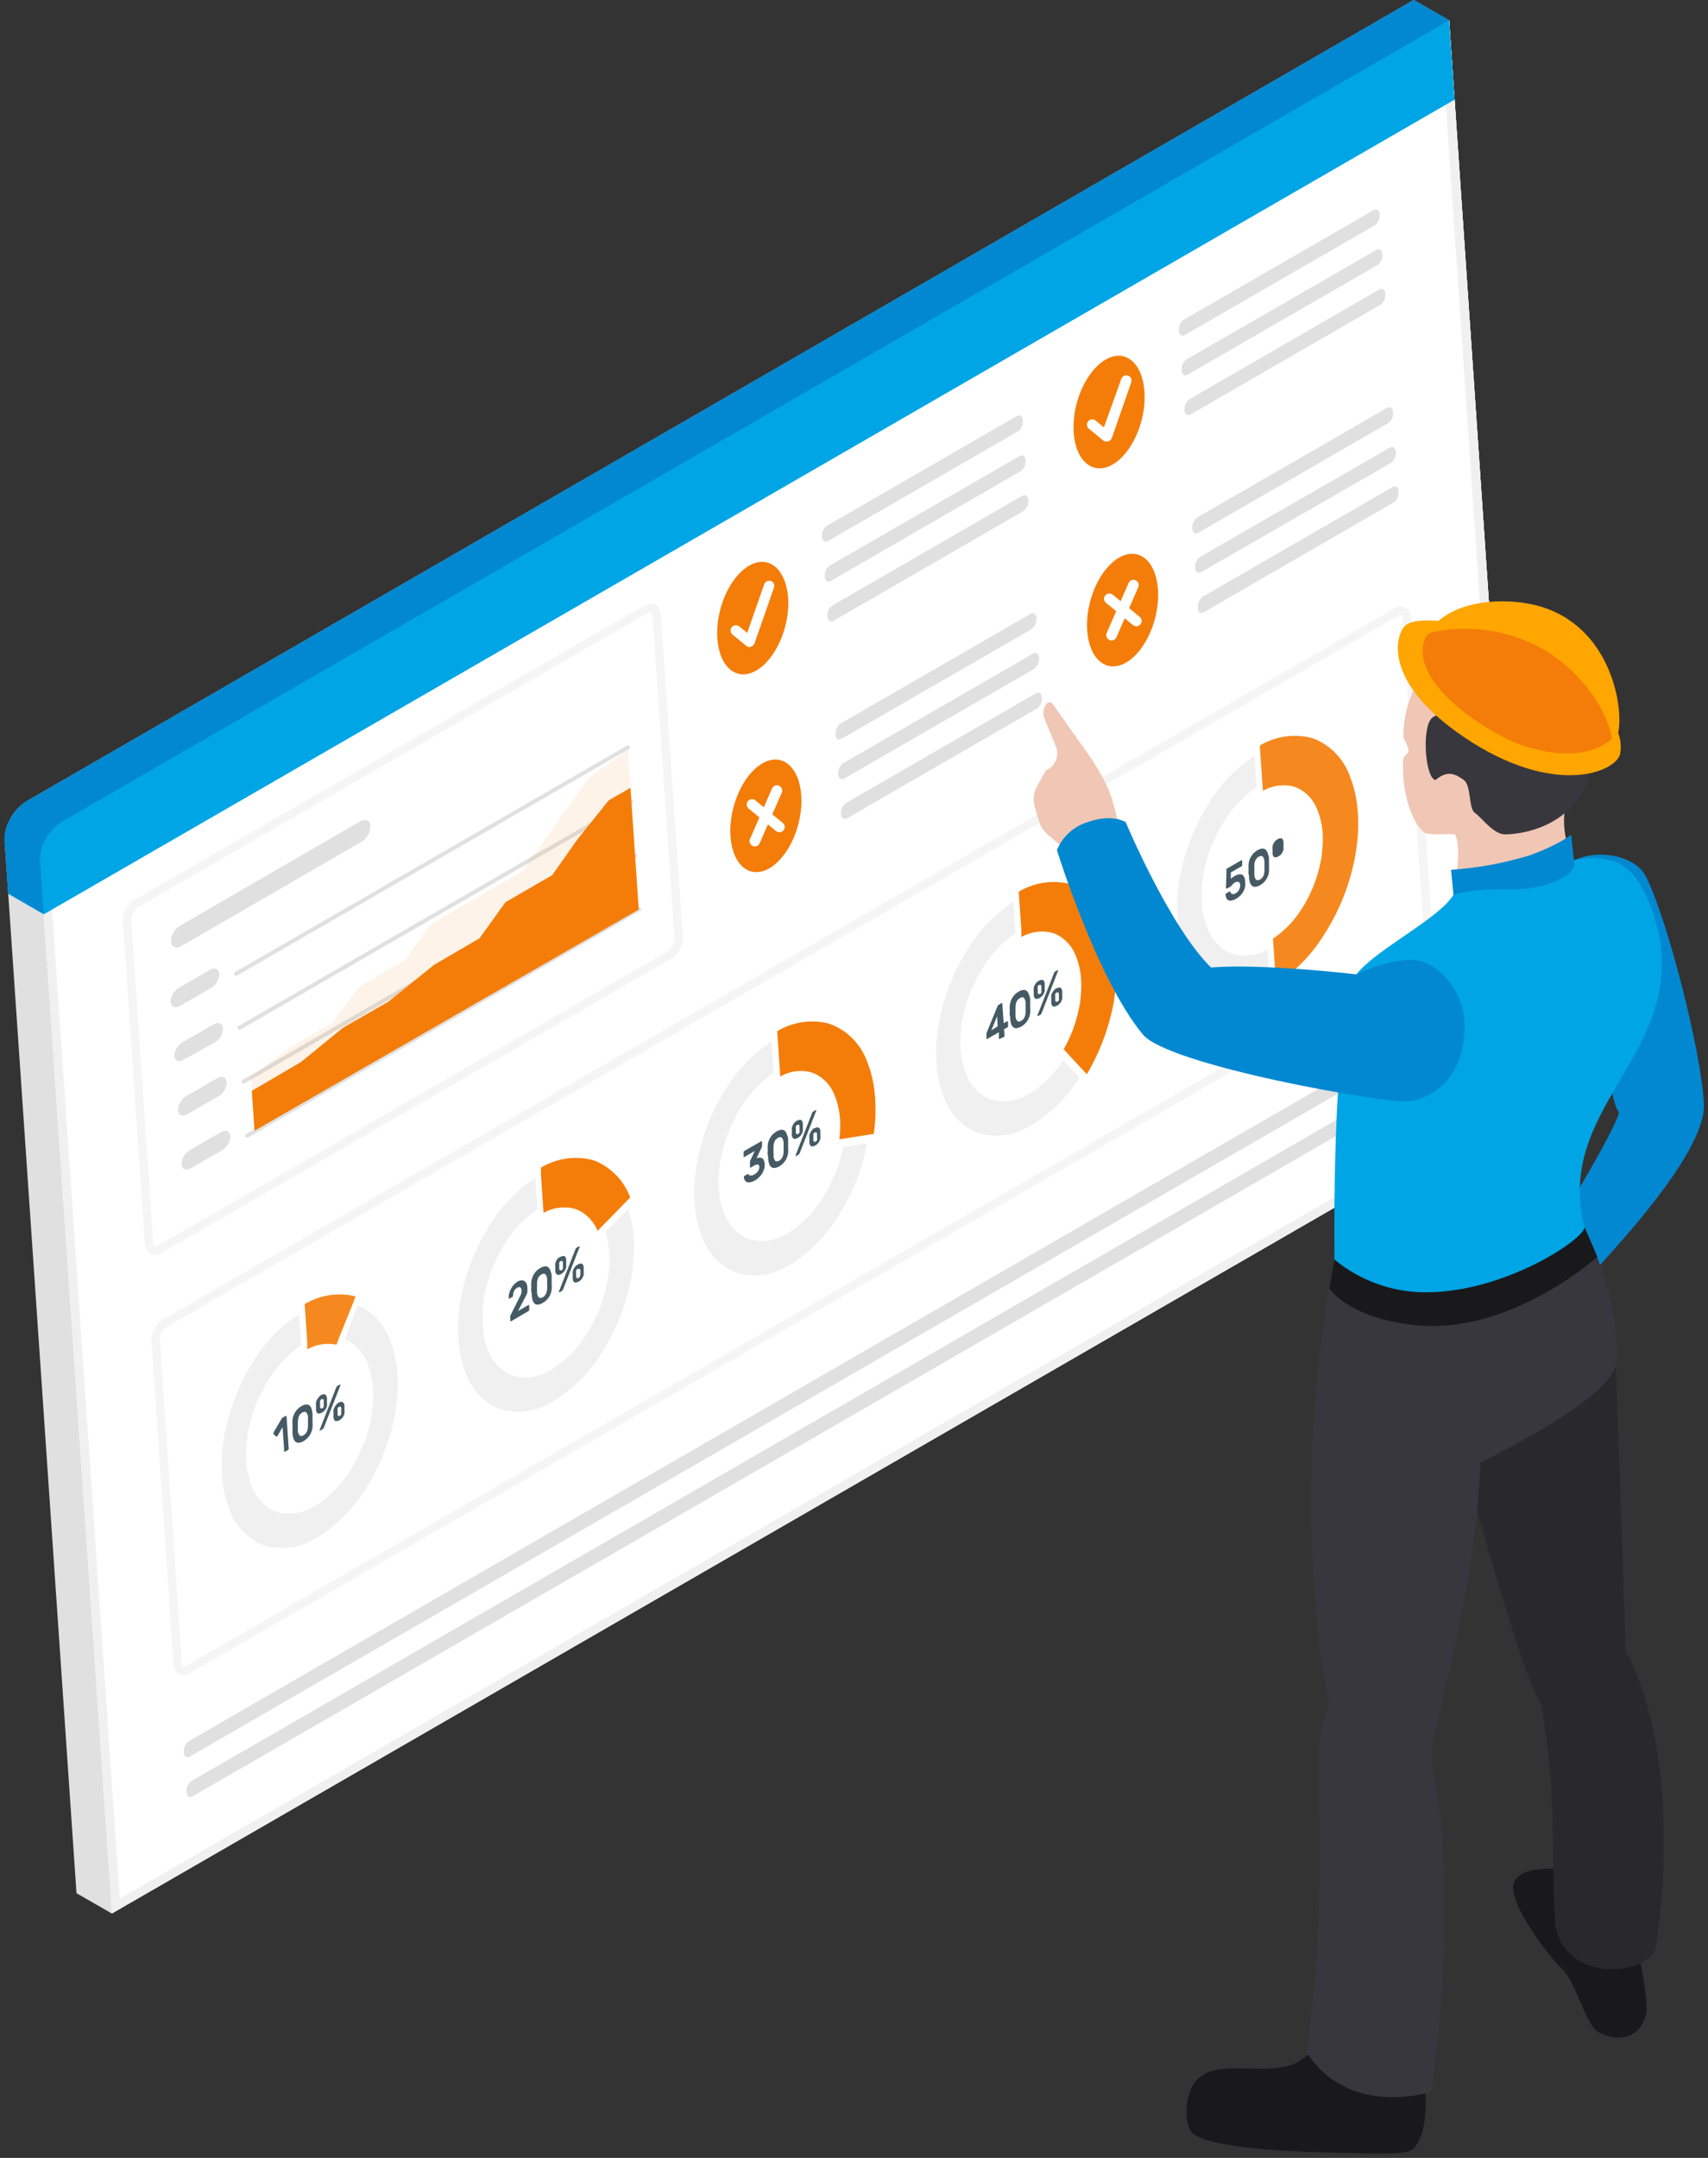 <svg width="304" height="384" viewBox="0 0 304 384" fill="none" xmlns="http://www.w3.org/2000/svg">
<rect x="0" y="0" width="304" height="384" fill="#333333" stroke="none"/>
<path d="M11.074 146.124C9.862 146.891 8.865 147.953 8.177 149.211C7.489 150.468 7.131 151.88 7.138 153.314L19.922 340.455L266.783 197.972C267.994 197.206 268.991 196.144 269.68 194.886C270.368 193.628 270.726 192.216 270.719 190.783L257.935 3.642L11.074 146.124Z" fill="white"/>
<path d="M257.934 3.641L251.628 0L4.767 142.56C3.552 143.323 2.553 144.385 1.864 145.643C1.175 146.902 0.819 148.315 0.831 149.75L13.614 336.891L19.921 340.517L266.782 198.034C267.996 197.266 268.994 196.202 269.683 194.941C270.372 193.68 270.728 192.265 270.718 190.829L257.934 3.641Z" fill="#E0E0E0"/>
<path d="M11.074 146.124C9.862 146.891 8.865 147.953 8.177 149.211C7.489 150.468 7.131 151.88 7.138 153.314L19.922 340.455L266.783 197.972C267.994 197.206 268.991 196.144 269.68 194.886C270.368 193.628 270.726 192.216 270.719 190.783L257.935 3.642L11.074 146.124Z" fill="white"/>
<path d="M256.494 6.214L269.123 190.875C269.102 192.02 268.802 193.142 268.248 194.144C267.695 195.146 266.904 195.998 265.946 196.624L21.301 337.867L8.672 153.221C8.689 152.074 8.987 150.948 9.541 149.943C10.095 148.937 10.887 148.084 11.849 147.457L256.494 6.214ZM257.873 3.642L11.074 146.124C9.862 146.891 8.865 147.953 8.177 149.211C7.489 150.468 7.131 151.88 7.138 153.314L19.922 340.455L266.783 197.972C267.994 197.206 268.991 196.144 269.68 194.886C270.368 193.628 270.726 192.216 270.719 190.783L257.935 3.642H257.873Z" fill="#F0F0F0"/>
<path d="M27.592 223.353C27.305 223.358 27.022 223.289 26.771 223.152C26.476 222.982 26.232 222.738 26.06 222.445C25.889 222.151 25.797 221.818 25.794 221.478L21.859 163.803C21.85 163.081 22.026 162.369 22.371 161.734C22.715 161.1 23.216 160.564 23.826 160.177L114.631 107.771C114.925 107.575 115.265 107.457 115.618 107.43C115.971 107.403 116.325 107.467 116.645 107.616C116.935 107.79 117.175 108.035 117.343 108.328C117.511 108.621 117.602 108.952 117.606 109.29L121.542 166.903C121.551 167.625 121.375 168.337 121.03 168.972C120.686 169.606 120.184 170.142 119.574 170.529L28.785 222.95C28.427 223.183 28.017 223.321 27.592 223.353ZM23.346 163.664L27.282 221.385C27.28 221.469 27.296 221.552 27.328 221.629C27.36 221.707 27.408 221.777 27.468 221.835C27.565 221.852 27.664 221.85 27.759 221.828C27.855 221.807 27.946 221.767 28.026 221.711L118.83 169.289C119.2 169.045 119.505 168.714 119.719 168.325C119.932 167.936 120.047 167.501 120.054 167.058L116.119 109.336C116.122 109.255 116.107 109.173 116.075 109.098C116.043 109.023 115.994 108.956 115.933 108.902C115.933 108.902 115.654 108.902 115.375 109.011L24.586 161.433C24.215 161.677 23.908 162.008 23.692 162.396C23.477 162.785 23.358 163.22 23.346 163.664Z" fill="#F5F5F5"/>
<path d="M32.69 298.044C32.401 298.045 32.115 297.982 31.853 297.858C31.564 297.684 31.324 297.439 31.156 297.146C30.988 296.853 30.897 296.522 30.893 296.185L26.957 238.463C26.948 237.741 27.124 237.029 27.469 236.394C27.813 235.759 28.314 235.224 28.925 234.837L248.142 108.269C248.437 108.075 248.778 107.96 249.131 107.936C249.483 107.911 249.837 107.978 250.156 108.129C250.449 108.297 250.693 108.538 250.865 108.829C251.036 109.12 251.128 109.45 251.132 109.787L255.068 167.524C255.079 168.245 254.903 168.955 254.558 169.588C254.214 170.22 253.711 170.753 253.1 171.135L33.868 297.703C33.514 297.922 33.106 298.04 32.69 298.044ZM249.335 109.431C249.18 109.436 249.029 109.484 248.901 109.571L29.669 236.139C29.3 236.382 28.997 236.71 28.784 237.096C28.57 237.482 28.454 237.914 28.444 238.355L32.38 296.076C32.375 296.16 32.389 296.244 32.422 296.322C32.454 296.4 32.503 296.469 32.566 296.526C32.566 296.526 32.845 296.525 33.124 296.417L252.341 169.849C252.713 169.606 253.019 169.276 253.233 168.886C253.446 168.497 253.561 168.061 253.565 167.617L249.629 109.896C249.636 109.813 249.624 109.73 249.595 109.652C249.565 109.574 249.519 109.504 249.459 109.447L249.335 109.431Z" fill="#F5F5F5"/>
<path d="M31.807 175.797L37.385 172.574C38.237 172.078 38.935 172.404 39.043 173.287C39.033 173.791 38.895 174.283 38.643 174.719C38.391 175.155 38.033 175.521 37.602 175.782L32.024 179.005C31.172 179.501 30.474 179.175 30.366 178.292C30.377 177.789 30.514 177.296 30.766 176.86C31.018 176.424 31.376 176.058 31.807 175.797Z" fill="#E0E0E0"/>
<path d="M31.977 164.765L64.084 146.17C65.045 145.612 65.866 145.984 65.928 146.976C65.924 147.533 65.779 148.081 65.509 148.568C65.238 149.056 64.849 149.467 64.378 149.765L32.271 168.36C31.326 168.902 30.489 168.546 30.427 167.554C30.435 166.997 30.58 166.451 30.85 165.964C31.121 165.477 31.508 165.065 31.977 164.765Z" fill="#E0E0E0"/>
<path d="M32.442 185.498L38.036 182.275C38.888 181.795 39.585 182.105 39.678 182.988C39.675 183.491 39.542 183.985 39.292 184.422C39.043 184.859 38.685 185.225 38.253 185.483L32.659 188.598C31.806 189.078 31.109 188.768 31.016 187.869C31.044 187.388 31.188 186.921 31.437 186.508C31.685 186.095 32.03 185.749 32.442 185.498Z" fill="#E0E0E0"/>
<path d="M33.093 195.075L38.687 191.852C39.539 191.356 40.236 191.681 40.329 192.564C40.322 193.067 40.187 193.559 39.938 193.995C39.688 194.431 39.333 194.797 38.904 195.059L33.325 198.282C32.473 198.778 31.776 198.453 31.667 197.569C31.678 197.068 31.814 196.576 32.063 196.141C32.312 195.705 32.666 195.338 33.093 195.075Z" fill="#E0E0E0"/>
<path d="M33.759 204.682L39.337 201.444C40.19 200.963 40.887 201.273 40.995 202.172C40.985 202.676 40.847 203.168 40.595 203.604C40.343 204.041 39.985 204.406 39.554 204.667L33.976 207.89C33.124 208.37 32.426 208.06 32.318 207.177C32.329 206.674 32.466 206.181 32.718 205.745C32.97 205.309 33.328 204.943 33.759 204.682Z" fill="#E0E0E0"/>
<path d="M44.017 202.451C43.953 202.453 43.888 202.44 43.829 202.413C43.77 202.387 43.718 202.346 43.677 202.296C43.651 202.257 43.634 202.214 43.626 202.169C43.617 202.124 43.618 202.077 43.628 202.032C43.638 201.987 43.658 201.945 43.684 201.908C43.712 201.87 43.746 201.839 43.785 201.815L113.515 161.527C113.598 161.474 113.698 161.456 113.793 161.476C113.889 161.496 113.973 161.553 114.027 161.635C114.055 161.67 114.075 161.711 114.086 161.755C114.096 161.799 114.097 161.845 114.089 161.889C114.08 161.933 114.061 161.975 114.035 162.012C114.008 162.048 113.973 162.078 113.934 162.1L44.203 202.389C44.15 202.429 44.085 202.451 44.017 202.451Z" fill="#E0E0E0"/>
<path d="M43.351 192.828C43.287 192.827 43.224 192.811 43.168 192.782C43.111 192.752 43.062 192.709 43.026 192.657C43.001 192.62 42.983 192.578 42.975 192.534C42.967 192.49 42.968 192.445 42.978 192.401C42.989 192.357 43.008 192.316 43.035 192.28C43.061 192.244 43.095 192.214 43.134 192.192L112.865 151.904C112.95 151.856 113.05 151.842 113.144 151.865C113.239 151.888 113.322 151.946 113.376 152.028C113.401 152.065 113.418 152.107 113.426 152.151C113.434 152.195 113.433 152.24 113.423 152.284C113.413 152.327 113.394 152.368 113.367 152.404C113.34 152.44 113.306 152.47 113.267 152.492L43.537 192.781C43.48 192.813 43.416 192.829 43.351 192.828Z" fill="#E0E0E0"/>
<path d="M42.654 183.236C42.59 183.236 42.527 183.22 42.47 183.19C42.414 183.161 42.365 183.118 42.328 183.066C42.3 183.031 42.28 182.99 42.269 182.946C42.259 182.902 42.258 182.856 42.267 182.812C42.276 182.768 42.294 182.726 42.321 182.689C42.347 182.653 42.382 182.623 42.421 182.601L112.152 142.312C112.236 142.267 112.334 142.253 112.427 142.272C112.521 142.292 112.605 142.345 112.663 142.421C112.688 142.459 112.706 142.502 112.714 142.548C112.722 142.593 112.721 142.639 112.711 142.684C112.701 142.729 112.682 142.771 112.655 142.809C112.628 142.846 112.594 142.878 112.555 142.901L42.824 183.19L42.654 183.236Z" fill="#E0E0E0"/>
<path d="M42.049 173.631C41.986 173.634 41.923 173.622 41.867 173.595C41.81 173.568 41.761 173.527 41.724 173.476C41.695 173.439 41.675 173.397 41.664 173.352C41.654 173.307 41.653 173.26 41.661 173.214C41.67 173.169 41.689 173.126 41.715 173.088C41.742 173.05 41.777 173.019 41.817 172.995L111.547 132.707C111.632 132.653 111.734 132.634 111.833 132.654C111.931 132.675 112.017 132.732 112.074 132.815C112.099 132.852 112.116 132.894 112.124 132.938C112.133 132.982 112.131 133.028 112.121 133.071C112.111 133.115 112.092 133.156 112.065 133.192C112.038 133.228 112.005 133.258 111.966 133.28L42.235 173.569L42.049 173.631Z" fill="#E0E0E0"/>
<g opacity="0.3">
<path opacity="0.3" d="M45.304 201.211L44.653 191.727L51.192 186.676L59.172 182.011L63.96 175.565L72.08 170.87L76.713 164.439L92.968 155.065L98.051 147.952L104.807 138.376L111.749 133.433L113.686 161.852L45.304 201.211Z" fill="#F47D09"/>
</g>
<path d="M45.303 201.21L44.823 194.113L53.547 189L61.078 182.863L69.136 178.246L77.255 171.691L85.329 166.98L89.962 160.55L98.283 155.731L102.715 149.439L108.34 142.42L112.214 140.188L113.686 161.851L45.303 201.21Z" fill="#F47D09"/>
<path d="M140.276 106.346C140.632 111.49 138.091 117.301 134.62 119.316C131.149 121.33 128.034 118.773 127.678 113.613C127.322 108.453 129.863 102.658 133.334 100.659C136.805 98.66 139.858 101.201 140.276 106.346Z" fill="#F47D09"/>
<path d="M133.427 115.148C133.21 115.155 132.999 115.077 132.838 114.932L130.375 112.933C130.185 112.77 130.065 112.54 130.042 112.291C130.019 112.043 130.094 111.795 130.251 111.6C130.33 111.504 130.427 111.425 130.537 111.367C130.647 111.309 130.767 111.273 130.891 111.262C131.015 111.25 131.14 111.263 131.259 111.3C131.377 111.337 131.488 111.396 131.583 111.476L132.993 112.623L135.999 104.007C136.078 103.771 136.243 103.574 136.462 103.456C136.681 103.338 136.937 103.308 137.177 103.372C137.294 103.413 137.402 103.478 137.494 103.561C137.586 103.644 137.661 103.745 137.714 103.857C137.768 103.969 137.798 104.091 137.804 104.215C137.811 104.339 137.792 104.463 137.75 104.58L134.295 114.482C134.243 114.623 134.158 114.75 134.047 114.852C133.937 114.955 133.804 115.029 133.66 115.071C133.587 115.109 133.508 115.135 133.427 115.148Z" fill="white"/>
<path d="M142.616 141.553C142.957 146.698 140.431 152.493 136.945 154.507C133.458 156.522 130.375 153.965 130.018 148.82C129.662 143.676 132.203 137.865 135.674 135.851C139.145 133.836 142.26 136.393 142.616 141.553Z" fill="#F47D09"/>
<path d="M134.357 150.617C134.224 150.622 134.091 150.595 133.97 150.54C133.742 150.438 133.565 150.251 133.475 150.019C133.385 149.787 133.39 149.529 133.489 149.3L137.41 140.313C137.512 140.082 137.701 139.9 137.935 139.807C138.17 139.715 138.432 139.718 138.665 139.817C138.889 139.922 139.064 140.109 139.154 140.34C139.243 140.571 139.24 140.828 139.145 141.057L135.209 150.06C135.137 150.225 135.018 150.367 134.866 150.466C134.715 150.565 134.538 150.617 134.357 150.617Z" fill="white"/>
<path d="M138.727 148.092C138.508 148.097 138.294 148.025 138.122 147.89L133.319 143.939C133.21 143.865 133.118 143.77 133.048 143.658C132.979 143.547 132.933 143.423 132.914 143.293C132.895 143.163 132.904 143.03 132.939 142.904C132.974 142.777 133.035 142.66 133.119 142.558C133.202 142.457 133.305 142.374 133.422 142.314C133.539 142.255 133.667 142.22 133.798 142.213C133.93 142.206 134.061 142.226 134.183 142.273C134.306 142.319 134.418 142.39 134.512 142.482L139.315 146.434C139.467 146.554 139.578 146.719 139.631 146.906C139.685 147.092 139.679 147.291 139.614 147.473C139.549 147.656 139.428 147.814 139.269 147.925C139.11 148.036 138.92 148.094 138.727 148.092Z" fill="white"/>
<path d="M181.169 76.764L147.404 96.258C146.847 96.583 146.366 96.258 146.32 95.561V95.375C146.297 95.016 146.368 94.657 146.526 94.334C146.683 94.011 146.922 93.734 147.218 93.531L180.983 74.037C181.526 73.727 182.006 74.037 182.053 74.734V74.92C182.073 75.277 182.002 75.633 181.848 75.956C181.693 76.278 181.46 76.556 181.169 76.764Z" fill="#E0E0E0"/>
<path d="M181.65 83.847L147.885 103.372C147.342 103.682 146.862 103.372 146.8 102.675V102.473C146.783 102.117 146.857 101.763 147.014 101.443C147.171 101.123 147.407 100.849 147.699 100.645L181.464 81.151C182.006 80.826 182.486 81.151 182.533 81.849V82.034C182.545 82.386 182.471 82.735 182.317 83.051C182.163 83.367 181.934 83.64 181.65 83.847Z" fill="#E0E0E0"/>
<path d="M182.115 90.974L148.35 110.468C147.807 110.778 147.327 110.468 147.28 109.77V109.569C147.264 109.211 147.337 108.854 147.494 108.532C147.651 108.21 147.887 107.932 148.179 107.725L181.944 88.231C182.486 87.921 182.967 88.231 183.029 88.929V89.115C183.046 89.477 182.972 89.837 182.812 90.163C182.652 90.488 182.412 90.767 182.115 90.974Z" fill="#E0E0E0"/>
<path d="M183.571 111.971L149.806 131.465C149.248 131.775 148.768 131.465 148.721 130.767V130.581C148.702 130.221 148.776 129.862 148.936 129.539C149.096 129.216 149.337 128.94 149.636 128.737L183.401 109.244C183.943 108.919 184.423 109.244 184.47 109.941V110.127C184.485 110.485 184.411 110.841 184.254 111.163C184.097 111.485 183.862 111.763 183.571 111.971Z" fill="#E0E0E0"/>
<path d="M184.051 119.037L150.286 138.53C149.744 138.856 149.248 138.53 149.202 137.833V137.647C149.183 137.289 149.256 136.932 149.413 136.609C149.571 136.287 149.807 136.009 150.1 135.803L183.865 116.31C184.408 116 184.888 116.31 184.934 117.007V117.193C184.954 117.55 184.884 117.906 184.729 118.228C184.575 118.55 184.342 118.829 184.051 119.037Z" fill="#E0E0E0"/>
<path d="M184.532 126.104L150.767 145.613C150.224 145.923 149.744 145.613 149.698 144.916V144.714C149.681 144.358 149.754 144.004 149.911 143.684C150.068 143.364 150.304 143.09 150.596 142.886L184.361 123.377C184.904 123.067 185.384 123.377 185.431 124.089V124.275C185.448 124.631 185.374 124.986 185.217 125.306C185.06 125.625 184.824 125.9 184.532 126.104Z" fill="#E0E0E0"/>
<path d="M203.7 69.698C204.056 74.843 201.515 80.638 198.044 82.653C194.573 84.667 191.458 82.111 191.102 76.966C190.746 71.821 193.287 66.01 196.773 63.996C200.26 61.982 203.344 64.538 203.7 69.698Z" fill="#F47D09"/>
<path d="M196.913 78.578C196.698 78.574 196.49 78.497 196.324 78.361L193.876 76.347C193.767 76.273 193.675 76.177 193.605 76.066C193.536 75.955 193.49 75.83 193.471 75.7C193.452 75.57 193.461 75.438 193.496 75.311C193.531 75.185 193.592 75.067 193.676 74.966C193.759 74.864 193.862 74.781 193.979 74.722C194.096 74.662 194.224 74.628 194.355 74.621C194.487 74.614 194.618 74.634 194.74 74.68C194.863 74.727 194.975 74.798 195.069 74.89L196.479 76.052L199.578 67.421C199.619 67.305 199.682 67.198 199.764 67.107C199.846 67.015 199.945 66.941 200.056 66.887C200.167 66.834 200.287 66.803 200.41 66.796C200.532 66.79 200.655 66.807 200.771 66.848C200.887 66.888 200.994 66.952 201.086 67.034C201.177 67.115 201.252 67.215 201.305 67.326C201.358 67.436 201.389 67.556 201.396 67.679C201.403 67.802 201.385 67.925 201.345 68.041L197.889 77.943C197.836 78.085 197.752 78.214 197.642 78.319C197.532 78.424 197.399 78.502 197.254 78.547L196.913 78.578Z" fill="white"/>
<path d="M206.102 104.921C206.458 110.065 203.917 115.876 200.446 117.891C196.975 119.905 193.86 117.348 193.504 112.188C193.148 107.028 195.689 101.233 199.175 99.234C202.662 97.235 205.746 99.745 206.102 104.921Z" fill="#F47D09"/>
<path d="M197.842 113.97C197.715 113.969 197.588 113.942 197.471 113.893C197.24 113.791 197.058 113.602 196.965 113.367C196.872 113.132 196.876 112.87 196.975 112.638L200.911 103.65C201.027 103.447 201.214 103.295 201.436 103.222C201.658 103.149 201.899 103.161 202.113 103.255C202.326 103.35 202.497 103.52 202.593 103.733C202.689 103.946 202.702 104.187 202.631 104.409L198.71 113.397C198.636 113.566 198.515 113.71 198.361 113.811C198.207 113.913 198.027 113.968 197.842 113.97Z" fill="white"/>
<path d="M202.259 111.444C202.039 111.441 201.826 111.365 201.655 111.227L196.851 107.276C196.755 107.199 196.674 107.104 196.615 106.996C196.556 106.888 196.519 106.769 196.506 106.647C196.493 106.524 196.504 106.4 196.54 106.282C196.575 106.164 196.633 106.054 196.712 105.959C196.872 105.767 197.101 105.645 197.35 105.619C197.598 105.592 197.848 105.665 198.044 105.819L202.848 109.771C203.04 109.931 203.162 110.16 203.188 110.409C203.214 110.658 203.142 110.907 202.987 111.103C202.897 111.209 202.785 111.294 202.66 111.352C202.534 111.411 202.398 111.443 202.259 111.444Z" fill="white"/>
<path d="M244.655 40.118L210.89 59.611C210.348 59.921 209.867 59.611 209.821 58.914V58.728C209.803 58.37 209.876 58.013 210.033 57.69C210.19 57.368 210.426 57.09 210.72 56.884L244.485 37.391C245.027 37.065 245.507 37.39 245.554 38.088V38.289C245.567 38.645 245.491 38.997 245.334 39.316C245.178 39.636 244.944 39.911 244.655 40.118Z" fill="#E0E0E0"/>
<path d="M245.135 47.184L211.37 66.677C210.828 67.002 210.347 66.677 210.301 65.98V65.794C210.286 65.436 210.36 65.08 210.517 64.758C210.674 64.436 210.908 64.158 211.2 63.95L244.949 44.487C245.492 44.177 245.987 44.487 246.034 45.185V45.371C246.051 45.724 245.978 46.077 245.82 46.394C245.663 46.711 245.427 46.983 245.135 47.184Z" fill="#E0E0E0"/>
<path d="M245.647 54.251L211.882 73.76C211.339 74.07 210.859 73.76 210.812 73.062V72.861C210.796 72.505 210.869 72.151 211.026 71.831C211.183 71.511 211.419 71.236 211.711 71.032L245.476 51.523C246.034 51.214 246.514 51.523 246.561 52.221V52.422C246.578 52.78 246.502 53.136 246.342 53.456C246.182 53.776 245.943 54.05 245.647 54.251Z" fill="#E0E0E0"/>
<path d="M247.057 75.308L213.292 94.802C212.749 95.127 212.269 94.802 212.207 94.105V93.919C212.192 93.561 212.266 93.205 212.423 92.883C212.58 92.561 212.815 92.283 213.106 92.075L246.871 72.581C247.413 72.271 247.894 72.581 247.94 73.278V73.464C247.96 73.821 247.889 74.177 247.735 74.5C247.581 74.822 247.347 75.1 247.057 75.308Z" fill="#E0E0E0"/>
<path d="M247.537 82.39L213.772 101.822C213.23 102.132 212.749 101.822 212.703 101.124V100.923C212.686 100.567 212.759 100.213 212.916 99.893C213.074 99.573 213.309 99.298 213.602 99.094L247.351 79.663C247.893 79.338 248.374 79.663 248.436 80.36V80.546C248.451 80.904 248.377 81.26 248.22 81.582C248.063 81.904 247.828 82.182 247.537 82.39Z" fill="#E0E0E0"/>
<path d="M248.017 89.424L214.252 108.949C213.71 109.259 213.23 108.949 213.183 108.252V108.019C213.166 107.661 213.24 107.305 213.397 106.982C213.554 106.66 213.79 106.383 214.082 106.175L247.847 86.682C248.405 86.372 248.885 86.682 248.932 87.379V87.565C248.957 87.928 248.886 88.291 248.725 88.618C248.565 88.945 248.32 89.223 248.017 89.424Z" fill="#E0E0E0"/>
<path d="M218.297 154.863C218.274 154.803 218.274 154.737 218.297 154.677C218.326 154.621 218.368 154.573 218.421 154.538L220.947 153.081C220.968 153.07 220.992 153.064 221.017 153.064C221.041 153.064 221.065 153.07 221.086 153.081C221.103 153.126 221.103 153.176 221.086 153.221V153.825C221.1 153.891 221.1 153.96 221.086 154.026C221.057 154.083 221.015 154.131 220.962 154.166L219.072 155.25V156.397C219.179 156.281 219.298 156.177 219.428 156.087L219.723 155.901C219.941 155.765 220.182 155.67 220.435 155.622C220.622 155.567 220.822 155.567 221.009 155.622C221.191 155.712 221.338 155.859 221.427 156.041C221.549 156.281 221.613 156.546 221.613 156.815C221.66 157.155 221.66 157.499 221.613 157.838C221.467 158.423 221.168 158.958 220.745 159.388C220.536 159.581 220.308 159.753 220.063 159.899C219.819 160.06 219.545 160.171 219.258 160.225C219.071 160.282 218.871 160.282 218.684 160.225C218.524 160.159 218.392 160.038 218.312 159.884C218.221 159.704 218.164 159.51 218.142 159.31C218.128 159.279 218.121 159.244 218.121 159.21C218.121 159.175 218.128 159.141 218.142 159.109C218.171 159.053 218.213 159.005 218.266 158.969L218.808 158.659C218.827 158.649 218.849 158.643 218.87 158.643C218.892 158.643 218.913 158.649 218.932 158.659C218.953 158.671 218.97 158.686 218.983 158.705C218.997 158.724 219.006 158.745 219.01 158.768C219.041 158.862 219.094 158.947 219.165 159.016C219.227 159.064 219.303 159.091 219.382 159.093C219.467 159.122 219.56 159.122 219.645 159.093L219.94 158.954C220.198 158.805 220.408 158.584 220.544 158.319C220.689 158.054 220.754 157.752 220.73 157.451C220.736 157.35 220.712 157.25 220.663 157.162C220.614 157.074 220.54 157.002 220.451 156.955C220.347 156.912 220.234 156.897 220.123 156.91C220.012 156.924 219.906 156.966 219.816 157.032C219.697 157.096 219.588 157.174 219.49 157.265C219.42 157.324 219.358 157.392 219.304 157.466C219.258 157.519 219.216 157.576 219.18 157.637L219.025 157.761L218.405 158.117C218.388 158.132 218.366 158.141 218.343 158.141C218.321 158.141 218.299 158.132 218.281 158.117C218.281 158.117 218.282 158.117 218.204 157.993L218.297 154.863Z" fill="#455A64"/>
<path d="M225.859 152.601C225.868 152.72 225.868 152.839 225.859 152.957V153.36V153.763C225.859 153.903 225.859 154.027 225.859 154.135C225.89 154.465 225.89 154.797 225.859 155.127C225.826 155.443 225.742 155.751 225.611 156.041C225.34 156.665 224.872 157.182 224.278 157.513C224.022 157.677 223.729 157.778 223.426 157.807C223.22 157.828 223.014 157.767 222.853 157.637C222.68 157.488 222.552 157.295 222.481 157.079C222.394 156.797 222.337 156.506 222.31 156.211C222.31 156.01 222.31 155.762 222.233 155.483C222.155 155.204 222.233 154.956 222.233 154.724C222.202 154.389 222.202 154.052 222.233 153.717C222.267 153.396 222.35 153.082 222.481 152.787C222.61 152.489 222.782 152.213 222.992 151.966C223.231 151.704 223.508 151.479 223.813 151.299C224.072 151.139 224.363 151.039 224.666 151.005C224.872 150.984 225.078 151.046 225.239 151.175C225.411 151.324 225.54 151.517 225.611 151.733C225.724 152.013 225.807 152.304 225.859 152.601ZM223.256 155.7C223.265 155.998 223.368 156.285 223.55 156.521C223.705 156.676 223.937 156.676 224.247 156.521C224.544 156.364 224.775 156.106 224.898 155.793C225.019 155.445 225.072 155.077 225.053 154.708C225.053 154.476 225.053 154.243 225.053 153.98C225.053 153.717 225.053 153.469 225.053 153.252C225.036 152.955 224.933 152.67 224.759 152.43C224.604 152.276 224.371 152.276 224.061 152.43C223.772 152.597 223.543 152.852 223.41 153.159C223.29 153.507 223.237 153.875 223.256 154.243C223.256 154.476 223.256 154.724 223.256 154.987C223.256 155.251 223.24 155.437 223.256 155.654V155.7Z" fill="#455A64"/>
<path d="M227.811 149.192C227.654 149.198 227.503 149.252 227.377 149.347C227.213 149.433 227.066 149.549 226.943 149.687C226.833 149.814 226.739 149.955 226.664 150.106C226.588 150.247 226.53 150.398 226.494 150.555C226.479 150.705 226.479 150.855 226.494 151.005V151.485V151.95C226.507 152.075 226.543 152.196 226.602 152.306C226.643 152.403 226.714 152.484 226.804 152.539C226.91 152.571 227.023 152.571 227.129 152.539C227.285 152.524 227.434 152.471 227.563 152.384C227.727 152.297 227.874 152.181 227.997 152.043C228.112 151.919 228.206 151.778 228.276 151.624C228.356 151.484 228.413 151.333 228.446 151.175C228.46 151.031 228.46 150.885 228.446 150.741V150.245V149.78C228.434 149.656 228.397 149.535 228.338 149.424C228.288 149.333 228.219 149.254 228.137 149.192C228.03 149.159 227.917 149.159 227.811 149.192Z" fill="#455A64"/>
<path d="M214.268 155.143C214.854 152.277 215.901 149.524 217.367 146.992C217.631 146.543 217.91 146.109 218.188 145.675C219.614 143.459 221.475 141.556 223.658 140.081L223.271 134.503C220.066 136.605 217.359 139.382 215.337 142.638C215.043 143.072 214.779 143.506 214.516 143.955C212.362 147.622 210.852 151.632 210.053 155.809C209.96 156.305 209.883 156.817 209.821 157.359C209.537 159.303 209.459 161.272 209.588 163.232C209.688 164.987 210.016 166.722 210.565 168.392C210.704 168.795 210.844 169.167 210.999 169.539C211.489 170.868 212.244 172.084 213.219 173.112C214.194 174.141 215.368 174.96 216.67 175.52C216.973 175.647 217.283 175.756 217.6 175.845C220.464 176.507 223.474 176.035 225.998 174.528L225.626 168.95C223.876 169.95 221.818 170.27 219.847 169.848C219.522 169.776 219.206 169.672 218.901 169.539C217.096 168.708 215.685 167.207 214.965 165.355C214.81 164.998 214.671 164.611 214.547 164.224C214.183 163.066 213.96 161.87 213.881 160.66C213.794 159.32 213.846 157.975 214.036 156.646C214.098 156.15 214.175 155.639 214.268 155.143Z" fill="#F0F0F0"/>
<path d="M240.626 139.12C240.486 138.732 240.347 138.345 240.208 137.988C239.684 136.565 238.877 135.263 237.835 134.16C236.794 133.058 235.54 132.177 234.149 131.573C233.846 131.449 233.536 131.346 233.219 131.263C230.154 130.543 226.929 131.049 224.232 132.673L224.309 133.867L224.696 139.461L224.789 140.716C226.36 139.828 228.197 139.537 229.965 139.894C230.287 139.974 230.603 140.078 230.91 140.204C232.5 140.959 233.746 142.288 234.397 143.923C234.557 144.292 234.697 144.67 234.815 145.054C235.14 146.091 235.343 147.163 235.419 148.247C235.488 149.452 235.441 150.661 235.28 151.857C235.28 152.368 235.14 152.864 235.048 153.407C234.527 155.975 233.601 158.443 232.305 160.721C232.041 161.17 231.762 161.604 231.483 162.038C230.198 164.019 228.528 165.721 226.571 167.043L226.664 168.298L227.036 173.892L227.129 175.101C230.551 172.857 233.443 169.896 235.605 166.423C235.9 165.989 236.163 165.54 236.427 165.09C238.741 161.187 240.351 156.907 241.184 152.446C241.277 151.935 241.354 151.439 241.432 150.896C241.725 148.844 241.808 146.767 241.68 144.698C241.568 142.801 241.214 140.926 240.626 139.12Z" fill="#F47D09"/>
<g style="mix-blend-mode:screen" opacity="0.3">
<g style="mix-blend-mode:screen" opacity="0.3">
<path d="M240.626 139.122C240.486 138.734 240.347 138.347 240.207 137.99C239.684 136.567 238.877 135.265 237.835 134.162C236.794 133.059 235.54 132.179 234.149 131.575C233.846 131.451 233.535 131.348 233.219 131.265C230.154 130.545 226.929 131.051 224.231 132.675L224.309 133.869L224.696 139.462L224.789 140.718C226.36 139.83 228.197 139.539 229.965 139.896C230.287 139.976 230.603 140.08 230.91 140.206C232.5 140.961 233.745 142.29 234.397 143.925C234.557 144.294 234.697 144.672 234.815 145.056C235.14 146.093 235.343 147.165 235.419 148.248C235.488 149.454 235.441 150.663 235.28 151.859C235.28 152.37 235.14 152.866 235.047 153.409C234.527 155.977 233.601 158.445 232.305 160.722C232.041 161.172 231.762 161.606 231.483 162.04C230.198 164.021 228.528 165.723 226.571 167.045L226.664 168.3L227.036 173.894L227.129 175.102C230.55 172.859 233.443 169.898 235.605 166.425C235.9 165.991 236.163 165.542 236.426 165.092C238.741 161.189 240.351 156.909 241.184 152.448C241.277 151.936 241.354 151.441 241.432 150.898C241.725 148.846 241.808 146.769 241.679 144.7C241.568 142.803 241.214 140.928 240.626 139.122Z" fill="white"/>
</g>
</g>
<path d="M177.915 184.863C177.896 184.874 177.875 184.879 177.853 184.879C177.831 184.879 177.81 184.874 177.791 184.863C177.775 184.818 177.775 184.768 177.791 184.723V183.685L175.699 184.878C175.68 184.889 175.659 184.895 175.637 184.895C175.616 184.895 175.594 184.889 175.575 184.878C175.564 184.857 175.559 184.833 175.559 184.809C175.559 184.784 175.564 184.761 175.575 184.739V184.135C175.559 184.053 175.559 183.968 175.575 183.887C175.595 183.8 175.626 183.717 175.668 183.639L177.497 179.16C177.538 179.009 177.631 178.878 177.76 178.789L178.272 178.494C178.29 178.483 178.312 178.478 178.334 178.478C178.355 178.478 178.377 178.483 178.396 178.494C178.407 178.516 178.412 178.54 178.412 178.564C178.412 178.588 178.407 178.612 178.396 178.634L178.644 182.074L179.217 181.748C179.234 181.733 179.256 181.725 179.279 181.725C179.302 181.725 179.324 181.733 179.341 181.748C179.341 181.748 179.341 181.748 179.418 181.872V182.492C179.441 182.552 179.441 182.618 179.418 182.678C179.408 182.709 179.392 182.737 179.371 182.761C179.35 182.785 179.324 182.804 179.294 182.817L178.705 183.158L178.783 184.197C178.797 184.263 178.797 184.332 178.783 184.398C178.754 184.454 178.712 184.502 178.659 184.537L177.915 184.863ZM177.574 182.616L177.466 180.85L176.443 183.36L177.574 182.616Z" fill="#455A64"/>
<path d="M183.354 177.751C183.363 177.87 183.363 177.989 183.354 178.108V178.511V178.913C183.354 179.053 183.354 179.177 183.354 179.285C183.385 179.615 183.385 179.947 183.354 180.277C183.321 180.593 183.237 180.902 183.106 181.191C182.835 181.815 182.367 182.332 181.773 182.663C181.514 182.824 181.224 182.93 180.921 182.973C180.709 182.986 180.499 182.919 180.332 182.787C180.171 182.633 180.048 182.441 179.976 182.23C179.889 181.952 179.832 181.667 179.806 181.377C179.806 181.16 179.806 180.912 179.728 180.633C179.651 180.355 179.728 180.107 179.728 179.874C179.697 179.544 179.697 179.212 179.728 178.882C179.768 178.558 179.852 178.24 179.976 177.937C180.105 177.64 180.277 177.363 180.487 177.116C180.727 176.854 181.003 176.63 181.309 176.45C181.567 176.288 181.858 176.187 182.161 176.155C182.367 176.135 182.573 176.196 182.734 176.326C182.906 176.474 183.035 176.667 183.106 176.884C183.219 177.163 183.302 177.454 183.354 177.751ZM180.751 180.85C180.761 181.148 180.864 181.435 181.045 181.672C181.2 181.827 181.433 181.827 181.743 181.672C182.034 181.52 182.26 181.266 182.378 180.959C182.511 180.608 182.569 180.233 182.548 179.859C182.548 179.642 182.548 179.394 182.548 179.13C182.548 178.867 182.548 178.619 182.548 178.402C182.531 178.106 182.429 177.821 182.254 177.581C182.099 177.426 181.866 177.426 181.557 177.581C181.267 177.747 181.038 178.003 180.906 178.309C180.785 178.657 180.732 179.026 180.751 179.394C180.751 179.626 180.751 179.874 180.751 180.138C180.751 180.401 180.72 180.633 180.751 180.85Z" fill="#455A64"/>
<path d="M184.873 174.542C185.002 174.454 185.151 174.401 185.307 174.387C185.413 174.354 185.526 174.354 185.632 174.387C185.715 174.449 185.784 174.528 185.833 174.619C185.893 174.73 185.929 174.851 185.942 174.976C185.942 175.11 185.942 175.265 185.942 175.44C185.942 175.611 185.942 175.781 185.942 175.936C185.956 176.081 185.956 176.226 185.942 176.37C185.909 176.528 185.851 176.68 185.771 176.82C185.702 176.973 185.608 177.115 185.493 177.238C185.37 177.377 185.223 177.492 185.059 177.579C184.929 177.666 184.78 177.719 184.625 177.734C184.519 177.766 184.405 177.766 184.299 177.734C184.209 177.68 184.139 177.598 184.098 177.501C184.039 177.391 184.002 177.27 183.989 177.145C183.989 177 183.989 176.845 183.989 176.68C183.989 176.51 183.989 176.355 183.989 176.2C183.975 176.05 183.975 175.9 183.989 175.75C184.026 175.594 184.083 175.442 184.16 175.301C184.238 175.152 184.332 175.012 184.439 174.883C184.562 174.744 184.709 174.628 184.873 174.542ZM187.584 173.194C187.598 173.127 187.624 173.064 187.662 173.008C187.697 172.955 187.745 172.912 187.801 172.884L188.22 172.651C188.236 172.64 188.255 172.634 188.274 172.634C188.294 172.634 188.312 172.64 188.328 172.651C188.339 172.681 188.339 172.714 188.328 172.744L185.4 180.275L185.307 180.446C185.271 180.498 185.223 180.541 185.167 180.57L184.764 180.802C184.724 180.815 184.681 180.815 184.64 180.802C184.632 180.785 184.628 180.767 184.628 180.748C184.628 180.729 184.632 180.71 184.64 180.693L187.584 173.194ZM185.353 176.293V175.657C185.353 175.58 185.353 175.533 185.353 175.502C185.339 175.412 185.302 175.326 185.245 175.255C185.245 175.255 185.09 175.255 184.966 175.255C184.85 175.308 184.756 175.402 184.702 175.518C184.679 175.636 184.679 175.757 184.702 175.874V176.029C184.695 176.112 184.695 176.195 184.702 176.277C184.695 176.355 184.695 176.432 184.702 176.51C184.702 176.51 184.702 176.634 184.702 176.665C184.712 176.752 184.75 176.833 184.811 176.897C184.811 176.897 184.966 176.897 185.09 176.897C185.208 176.838 185.301 176.739 185.353 176.618C185.377 176.506 185.377 176.39 185.353 176.277V176.293ZM187.987 175.905C188.114 175.813 188.265 175.76 188.421 175.75C188.527 175.718 188.641 175.718 188.747 175.75C188.834 175.808 188.903 175.888 188.948 175.983C189.007 176.093 189.044 176.214 189.057 176.339C189.066 176.494 189.066 176.649 189.057 176.804C189.057 176.975 189.057 177.145 189.057 177.3C189.07 177.444 189.07 177.59 189.057 177.734C189.019 177.888 188.967 178.039 188.902 178.183C188.822 178.335 188.723 178.475 188.607 178.602C188.482 178.732 188.342 178.846 188.189 178.942C188.05 179.022 187.898 179.074 187.739 179.097C187.633 179.13 187.52 179.13 187.414 179.097C187.331 179.035 187.262 178.956 187.213 178.865C187.16 178.752 187.124 178.632 187.104 178.509C187.104 178.364 187.104 178.209 187.104 178.044C187.104 177.873 187.104 177.703 187.104 177.548C187.091 177.404 187.091 177.258 187.104 177.114C187.14 176.957 187.198 176.806 187.275 176.665C187.349 176.51 187.448 176.368 187.569 176.246C187.681 176.099 187.824 175.977 187.987 175.89V175.905ZM188.468 177.641C188.476 177.584 188.476 177.527 188.468 177.47V177.006C188.468 176.928 188.468 176.882 188.468 176.851C188.461 176.758 188.423 176.67 188.359 176.603C188.359 176.603 188.22 176.603 188.08 176.603C187.967 176.667 187.875 176.764 187.817 176.882C187.802 176.995 187.802 177.109 187.817 177.222V177.393C187.809 177.47 187.809 177.548 187.817 177.625C187.817 177.718 187.817 177.796 187.817 177.858C187.823 177.914 187.823 177.972 187.817 178.028C187.834 178.113 187.871 178.193 187.925 178.261C187.925 178.261 188.08 178.261 188.204 178.261C188.322 178.202 188.416 178.103 188.468 177.982C188.493 177.864 188.493 177.743 188.468 177.625V177.641Z" fill="#455A64"/>
<path d="M189.211 188.706C187.795 190.92 185.939 192.819 183.757 194.284L183.214 194.625L182.672 194.904C180.918 195.909 178.855 196.234 176.877 195.818C176.56 195.736 176.25 195.632 175.947 195.508C174.167 194.68 172.774 193.199 172.058 191.371C171.897 191.002 171.757 190.624 171.639 190.24C171.267 189.09 171.043 187.898 170.973 186.691C170.888 185.347 170.935 183.998 171.112 182.662C171.112 182.151 171.267 181.655 171.36 181.113C171.942 178.25 172.989 175.502 174.459 172.978C174.723 172.528 175.002 172.079 175.281 171.645C176.702 169.43 178.564 167.531 180.751 166.067L180.363 160.473C177.165 162.588 174.455 165.362 172.414 168.608C172.135 169.042 171.872 169.491 171.608 169.94C169.455 173.603 167.946 177.607 167.145 181.779C167.052 182.291 166.975 182.786 166.897 183.329C166.625 185.274 166.553 187.242 166.681 189.202C166.783 190.956 167.111 192.691 167.657 194.362C167.781 194.749 167.92 195.136 168.075 195.493C168.57 196.822 169.327 198.038 170.301 199.068C171.276 200.098 172.447 200.922 173.747 201.49C174.049 201.614 174.36 201.717 174.676 201.8C177.544 202.476 180.562 202.009 183.09 200.498C183.276 200.409 183.457 200.311 183.633 200.203C183.819 200.095 184.005 199.987 184.175 199.863C187.38 197.762 190.092 194.992 192.124 191.743L189.211 188.706Z" fill="#F0F0F0"/>
<path d="M197.718 165.121C197.579 164.734 197.44 164.362 197.285 163.99C196.763 162.57 195.959 161.27 194.92 160.17C193.881 159.07 192.629 158.192 191.241 157.59L190.312 157.265C187.246 156.552 184.024 157.057 181.324 158.675L181.402 159.884L181.789 165.462V166.733C183.365 165.847 185.207 165.556 186.98 165.912C187.304 165.984 187.621 166.088 187.925 166.222C189.514 166.97 190.76 168.294 191.412 169.925C191.567 170.281 191.706 170.669 191.83 171.056C192.158 172.092 192.355 173.164 192.419 174.248C192.494 175.453 192.452 176.662 192.295 177.859C192.295 178.37 192.156 178.882 192.047 179.408C191.542 181.978 190.62 184.449 189.32 186.722L189.955 187.404L192.822 190.503L193.442 191.154C195.748 187.247 197.358 182.968 198.199 178.51C198.292 178.014 198.369 177.502 198.431 176.96C198.723 174.908 198.807 172.831 198.679 170.762C198.603 168.848 198.28 166.952 197.718 165.121Z" fill="#F47D09"/>
<path d="M135.488 203.087C135.509 203.073 135.533 203.065 135.558 203.065C135.583 203.065 135.607 203.073 135.628 203.087C135.628 203.087 135.628 203.087 135.628 203.211V203.831C135.649 203.896 135.649 203.967 135.628 204.032L135.535 204.234L134.651 206.124C134.828 206.048 135.017 206.006 135.209 206C135.366 205.996 135.521 206.033 135.659 206.109C135.792 206.2 135.894 206.33 135.953 206.48C136.037 206.677 136.084 206.887 136.092 207.1C136.121 207.392 136.095 207.686 136.015 207.968C135.941 208.257 135.827 208.533 135.674 208.789C135.515 209.042 135.328 209.276 135.116 209.487C134.903 209.702 134.664 209.89 134.403 210.044C134.147 210.193 133.87 210.303 133.582 210.37C133.384 210.419 133.176 210.419 132.978 210.37C132.818 210.312 132.682 210.203 132.59 210.06C132.497 209.914 132.434 209.75 132.404 209.58C132.392 209.513 132.392 209.445 132.404 209.378C132.433 209.322 132.476 209.274 132.528 209.239L133.055 208.929C133.095 208.913 133.139 208.913 133.179 208.929C133.217 208.958 133.249 208.995 133.272 209.037L133.396 209.161C133.456 209.185 133.522 209.185 133.582 209.161C133.678 209.188 133.78 209.188 133.876 209.161C134.018 209.116 134.153 209.054 134.279 208.975C134.541 208.834 134.764 208.632 134.93 208.386C135.079 208.168 135.155 207.907 135.147 207.643C135.147 207.379 135.023 207.24 134.853 207.224C134.614 207.23 134.383 207.305 134.186 207.441L133.629 207.767C133.609 207.783 133.584 207.792 133.559 207.792C133.533 207.792 133.509 207.783 133.489 207.767C133.479 207.745 133.474 207.721 133.474 207.697C133.474 207.673 133.479 207.649 133.489 207.627V207.023C133.477 206.956 133.477 206.888 133.489 206.821C133.489 206.744 133.489 206.682 133.489 206.62L134.341 204.807L132.497 205.876C132.478 205.892 132.453 205.901 132.428 205.901C132.402 205.901 132.377 205.892 132.358 205.876C132.348 205.857 132.343 205.836 132.343 205.814C132.343 205.793 132.348 205.771 132.358 205.752V205.132C132.344 205.071 132.344 205.008 132.358 204.946C132.382 204.887 132.426 204.838 132.482 204.807L135.488 203.087Z" fill="#455A64"/>
<path d="M140.276 202.636C140.286 202.755 140.286 202.874 140.276 202.992V203.395V203.798C140.276 203.938 140.276 204.046 140.276 204.17C140.307 204.5 140.307 204.832 140.276 205.162C140.234 205.476 140.151 205.784 140.028 206.076C139.897 206.371 139.719 206.643 139.501 206.882C139.276 207.152 139.003 207.378 138.696 207.548C138.439 207.713 138.147 207.813 137.843 207.843C137.637 207.863 137.431 207.802 137.27 207.672C137.093 207.527 136.964 207.333 136.898 207.114C136.812 206.832 136.755 206.541 136.728 206.247C136.728 206.045 136.728 205.797 136.65 205.518C136.573 205.239 136.65 204.991 136.65 204.759C136.619 204.424 136.619 204.087 136.65 203.752C136.684 203.431 136.768 203.117 136.898 202.822C137.027 202.525 137.199 202.248 137.409 202.001C137.649 201.739 137.926 201.515 138.231 201.334C138.486 201.166 138.779 201.065 139.083 201.04C139.289 201.02 139.495 201.081 139.656 201.21C139.828 201.357 139.952 201.551 140.013 201.768C140.139 202.045 140.227 202.336 140.276 202.636ZM137.673 205.735C137.69 206.031 137.793 206.317 137.967 206.556C138.122 206.711 138.355 206.711 138.665 206.556C138.961 206.403 139.188 206.143 139.3 205.828C139.434 205.483 139.492 205.113 139.47 204.743C139.47 204.511 139.47 204.263 139.47 204C139.47 203.736 139.47 203.504 139.47 203.287C139.453 202.991 139.351 202.706 139.176 202.466C139.021 202.311 138.789 202.311 138.479 202.466C138.182 202.623 137.951 202.881 137.828 203.194C137.707 203.542 137.654 203.91 137.673 204.279C137.673 204.511 137.673 204.743 137.673 205.007C137.673 205.27 137.688 205.472 137.719 205.642L137.673 205.735Z" fill="#455A64"/>
<path d="M141.826 199.445C141.951 199.351 142.103 199.297 142.26 199.29C142.366 199.258 142.479 199.258 142.585 199.29C142.668 199.352 142.737 199.432 142.786 199.523C142.846 199.633 142.882 199.754 142.895 199.879C142.895 200.024 142.895 200.179 142.895 200.344C142.895 200.514 142.895 200.685 142.895 200.824C142.909 200.974 142.909 201.124 142.895 201.274C142.859 201.43 142.801 201.582 142.724 201.723C142.65 201.874 142.556 202.014 142.446 202.141C142.318 202.275 142.172 202.39 142.012 202.482C141.879 202.563 141.732 202.616 141.578 202.637C141.472 202.67 141.358 202.67 141.252 202.637C141.169 202.575 141.101 202.496 141.051 202.405C140.992 202.294 140.955 202.173 140.942 202.048V201.584C140.942 201.413 140.942 201.243 140.942 201.088C140.929 200.943 140.929 200.798 140.942 200.654C140.976 200.496 141.033 200.344 141.113 200.204C141.182 200.051 141.277 199.909 141.392 199.786C141.515 199.647 141.662 199.532 141.826 199.445ZM144.522 198.097C144.547 198.032 144.578 197.97 144.615 197.911C144.65 197.859 144.698 197.816 144.754 197.787L145.157 197.555C145.176 197.544 145.198 197.538 145.219 197.538C145.241 197.538 145.262 197.544 145.281 197.555C145.281 197.555 145.281 197.555 145.281 197.648L142.353 205.163C142.328 205.228 142.297 205.29 142.26 205.349C142.224 205.401 142.176 205.444 142.12 205.473L141.717 205.705C141.698 205.716 141.677 205.722 141.655 205.722C141.634 205.722 141.612 205.716 141.593 205.705C141.585 205.691 141.581 205.675 141.581 205.659C141.581 205.643 141.585 205.627 141.593 205.612L144.522 198.097ZM142.306 201.196V200.561C142.306 200.483 142.306 200.437 142.306 200.406C142.295 200.314 142.258 200.228 142.198 200.158C142.198 200.158 142.043 200.158 141.919 200.158C141.805 200.222 141.713 200.32 141.655 200.437C141.633 200.549 141.633 200.665 141.655 200.778V200.948C141.648 201.026 141.648 201.103 141.655 201.181C141.646 201.258 141.646 201.336 141.655 201.413C141.655 201.491 141.655 201.553 141.655 201.584C141.665 201.671 141.703 201.752 141.764 201.816C141.764 201.816 141.919 201.816 142.043 201.816C142.157 201.752 142.248 201.654 142.306 201.537C142.347 201.401 142.352 201.257 142.322 201.119L142.306 201.196ZM144.94 200.793C145.073 200.712 145.22 200.66 145.374 200.638C145.481 200.613 145.593 200.613 145.7 200.638C145.793 200.689 145.865 200.771 145.901 200.871C145.96 200.981 145.997 201.102 146.01 201.227V201.692C146.01 201.862 146.01 202.017 146.01 202.172C146.024 202.322 146.024 202.472 146.01 202.622C145.973 202.779 145.916 202.93 145.839 203.071C145.763 203.221 145.669 203.361 145.56 203.489C145.429 203.619 145.283 203.733 145.126 203.83C144.994 203.911 144.846 203.964 144.692 203.985C144.585 204.01 144.474 204.01 144.367 203.985C144.28 203.921 144.211 203.836 144.166 203.737C144.104 203.633 144.067 203.517 144.057 203.397C144.057 203.262 144.057 203.107 144.057 202.932C144.057 202.761 144.057 202.591 144.057 202.436C144.043 202.292 144.043 202.146 144.057 202.002C144.09 201.844 144.148 201.693 144.228 201.553C144.306 201.399 144.399 201.254 144.506 201.119C144.63 200.968 144.77 200.833 144.925 200.716L144.94 200.793ZM145.421 202.544V201.909C145.421 201.831 145.421 201.785 145.421 201.754C145.41 201.662 145.372 201.576 145.312 201.506C145.312 201.506 145.157 201.506 145.033 201.506C144.919 201.57 144.828 201.668 144.77 201.785C144.746 201.897 144.746 202.013 144.77 202.126V202.296C144.762 202.374 144.762 202.451 144.77 202.529C144.762 202.606 144.762 202.684 144.77 202.761C144.77 202.839 144.77 202.885 144.77 202.916C144.781 203.008 144.818 203.094 144.878 203.164C144.878 203.164 145.033 203.164 145.157 203.164C145.275 203.105 145.369 203.006 145.421 202.885C145.449 202.774 145.455 202.658 145.436 202.544H145.421Z" fill="#455A64"/>
<path d="M150.1 204.093C149.518 206.956 148.471 209.704 147.001 212.229C146.738 212.678 146.459 213.127 146.18 213.546C144.759 215.765 142.897 217.669 140.71 219.14L140.168 219.48L139.625 219.759C137.876 220.763 135.819 221.089 133.845 220.674C133.528 220.596 133.217 220.492 132.916 220.364C131.136 219.536 129.743 218.054 129.026 216.226C128.854 215.861 128.709 215.483 128.592 215.095C128.229 213.943 128.005 212.752 127.926 211.547C127.847 210.202 127.899 208.853 128.081 207.518C128.081 207.006 128.221 206.511 128.329 205.968C128.902 203.103 129.949 200.353 131.428 197.833C131.692 197.368 131.955 196.934 132.249 196.5C133.665 194.286 135.522 192.387 137.704 190.922L137.332 185.328C134.127 187.435 131.415 190.21 129.383 193.463C129.104 193.897 128.825 194.347 128.561 194.796C126.404 198.454 124.899 202.46 124.114 206.635C124.021 207.13 123.928 207.642 123.866 208.184C123.589 210.124 123.512 212.086 123.634 214.042C123.732 215.803 124.066 217.544 124.626 219.217C124.75 219.604 124.889 219.992 125.044 220.348C125.541 221.676 126.299 222.891 127.273 223.921C128.247 224.95 129.417 225.775 130.715 226.345C131.016 226.474 131.327 226.577 131.645 226.655C134.513 227.322 137.527 226.856 140.059 225.353C140.235 225.246 140.416 225.148 140.602 225.059L141.144 224.718C144.349 222.611 147.061 219.836 149.093 216.583C149.372 216.149 149.636 215.715 149.899 215.266C152.05 211.603 153.559 207.599 154.362 203.427L150.1 204.093Z" fill="#F0F0F0"/>
<path d="M154.718 189.945C154.594 189.557 154.455 189.17 154.3 188.813C153.776 187.392 152.969 186.092 151.927 184.992C150.886 183.892 149.632 183.015 148.241 182.414C147.938 182.287 147.627 182.178 147.311 182.088C144.246 181.377 141.024 181.882 138.324 183.498L138.417 184.707L138.789 190.285L138.882 191.556C140.453 190.654 142.3 190.362 144.073 190.735C144.392 190.808 144.703 190.911 145.003 191.045C146.607 191.796 147.857 193.14 148.489 194.795C148.659 195.162 148.804 195.54 148.923 195.926C149.243 196.963 149.44 198.035 149.512 199.118C149.579 200.323 149.537 201.531 149.388 202.728L150.348 202.589L154.594 201.923L155.524 201.768C155.818 199.716 155.901 197.639 155.772 195.57C155.665 193.657 155.31 191.766 154.718 189.945Z" fill="#F47D09"/>
<path d="M92.596 230.591C92.701 230.414 92.774 230.22 92.813 230.017C92.835 229.874 92.835 229.727 92.813 229.583C92.817 229.491 92.8 229.399 92.766 229.314C92.731 229.228 92.678 229.151 92.612 229.088C92.488 228.995 92.302 229.01 92.038 229.165C91.812 229.288 91.628 229.477 91.511 229.707C91.401 229.941 91.333 230.193 91.31 230.451C91.325 230.523 91.325 230.597 91.31 230.668L91.202 230.792L90.659 231.087C90.64 231.097 90.619 231.103 90.597 231.103C90.576 231.103 90.554 231.097 90.535 231.087C90.535 231.087 90.535 231.087 90.535 230.947C90.529 230.67 90.561 230.394 90.628 230.126C90.704 229.845 90.814 229.575 90.954 229.32C91.092 229.065 91.258 228.826 91.45 228.607C91.636 228.397 91.856 228.219 92.1 228.08C92.321 227.931 92.578 227.846 92.844 227.832C93.037 227.827 93.226 227.881 93.386 227.987C93.532 228.11 93.649 228.263 93.727 228.437C93.806 228.635 93.853 228.844 93.867 229.057C93.882 229.196 93.882 229.336 93.867 229.475C93.889 229.624 93.889 229.775 93.867 229.924C93.867 230.079 93.758 230.25 93.681 230.451C93.603 230.653 93.479 230.87 93.34 231.118L92.193 233.302L94.053 232.218C94.072 232.201 94.097 232.192 94.123 232.192C94.148 232.192 94.173 232.201 94.192 232.218C94.202 232.237 94.207 232.258 94.207 232.28C94.207 232.301 94.202 232.322 94.192 232.342V232.962C94.206 233.023 94.206 233.086 94.192 233.147C94.168 233.211 94.125 233.265 94.068 233.302L90.969 235.115C90.924 235.131 90.875 235.131 90.83 235.115C90.813 235.07 90.813 235.021 90.83 234.976V234.449C90.801 234.353 90.801 234.251 90.83 234.155C90.83 234.062 90.907 233.984 90.923 233.938L92.596 230.591Z" fill="#455A64"/>
<path d="M98.19 226.934C98.199 227.052 98.199 227.172 98.19 227.29V227.693V228.111C98.19 228.235 98.19 228.359 98.19 228.468C98.222 228.798 98.222 229.13 98.19 229.46C98.148 229.779 98.065 230.091 97.942 230.389C97.811 230.684 97.633 230.957 97.416 231.195C97.185 231.456 96.913 231.676 96.61 231.846C96.353 232.014 96.062 232.12 95.758 232.156C95.547 232.176 95.336 232.115 95.169 231.985C95.005 231.826 94.882 231.629 94.812 231.412C94.726 231.135 94.669 230.849 94.642 230.56C94.642 230.343 94.642 230.095 94.564 229.816C94.487 229.537 94.564 229.289 94.564 229.072C94.541 228.737 94.541 228.4 94.564 228.065C94.612 227.745 94.7 227.433 94.828 227.135C94.954 226.836 95.127 226.559 95.339 226.314C95.57 226.044 95.849 225.818 96.16 225.648C96.414 225.485 96.699 225.379 96.997 225.338C97.208 225.315 97.42 225.376 97.586 225.508C97.755 225.666 97.883 225.863 97.958 226.082C98.066 226.357 98.144 226.642 98.19 226.934ZM95.587 230.033C95.602 230.335 95.704 230.625 95.882 230.87C96.037 231.004 96.269 231.004 96.579 230.87C96.868 230.707 97.093 230.45 97.214 230.141C97.348 229.791 97.406 229.416 97.385 229.041C97.385 228.824 97.385 228.576 97.385 228.313C97.385 228.05 97.385 227.802 97.385 227.6C97.37 227.298 97.268 227.008 97.09 226.763C96.935 226.629 96.703 226.629 96.393 226.763C96.103 226.93 95.875 227.185 95.742 227.492C95.621 227.845 95.569 228.219 95.587 228.592C95.587 228.809 95.587 229.057 95.587 229.32C95.587 229.584 95.556 229.785 95.587 229.986V230.033Z" fill="#455A64"/>
<path d="M99.709 223.679C99.841 223.598 99.989 223.545 100.143 223.524C100.249 223.491 100.362 223.491 100.468 223.524C100.558 223.578 100.629 223.659 100.669 223.756C100.728 223.861 100.765 223.977 100.778 224.097V224.577C100.778 224.748 100.778 224.903 100.778 225.058C100.792 225.202 100.792 225.347 100.778 225.492C100.745 225.649 100.687 225.801 100.607 225.941C100.533 226.092 100.439 226.232 100.329 226.359C100.205 226.498 100.058 226.613 99.895 226.7C99.763 226.785 99.615 226.843 99.461 226.871C99.347 226.879 99.233 226.852 99.135 226.793C99.042 226.743 98.97 226.66 98.934 226.561C98.875 226.456 98.838 226.34 98.825 226.22V225.739C98.825 225.569 98.825 225.414 98.825 225.259C98.811 225.115 98.811 224.969 98.825 224.825C98.862 224.663 98.919 224.507 98.996 224.36C99.072 224.211 99.166 224.07 99.275 223.942C99.407 223.835 99.553 223.747 99.709 223.679ZM102.405 222.33L102.498 222.16C102.532 222.103 102.58 222.055 102.637 222.021L103.04 221.788C103.04 221.788 103.133 221.788 103.164 221.788C103.195 221.788 103.164 221.788 103.164 221.897L100.236 229.412C100.211 229.472 100.18 229.529 100.143 229.582L100.003 229.722L99.6 229.954C99.56 229.968 99.516 229.968 99.476 229.954C99.476 229.954 99.476 229.954 99.476 229.846L102.405 222.33ZM100.189 225.43V224.794C100.183 224.738 100.183 224.68 100.189 224.624C100.179 224.537 100.141 224.455 100.081 224.391C100.081 224.391 99.926 224.391 99.802 224.391C99.684 224.45 99.59 224.549 99.538 224.67C99.515 224.783 99.515 224.899 99.538 225.011V225.182C99.538 225.414 99.538 225.414 99.538 225.646C99.538 225.724 99.538 225.77 99.538 225.801C99.552 225.892 99.59 225.978 99.647 226.049C99.647 226.049 99.802 226.049 99.926 226.049C100.042 225.995 100.135 225.902 100.189 225.786C100.213 225.668 100.213 225.547 100.189 225.43ZM102.823 225.027C102.953 224.939 103.102 224.886 103.257 224.872C103.363 224.839 103.477 224.839 103.583 224.872C103.676 224.922 103.748 225.005 103.784 225.104C103.845 225.208 103.882 225.325 103.893 225.445V225.91C103.893 226.08 103.893 226.251 103.893 226.406C103.907 226.55 103.907 226.695 103.893 226.84C103.859 226.997 103.802 227.149 103.722 227.289C103.647 227.44 103.554 227.58 103.443 227.707C103.32 227.846 103.173 227.962 103.009 228.048C102.88 228.136 102.731 228.189 102.575 228.203C102.47 228.242 102.355 228.242 102.25 228.203C102.16 228.149 102.089 228.068 102.049 227.971C101.989 227.866 101.953 227.75 101.94 227.63V227.15C101.94 226.979 101.94 226.824 101.94 226.669C101.926 226.525 101.926 226.38 101.94 226.235C101.976 226.074 102.033 225.917 102.111 225.77C102.193 225.624 102.286 225.484 102.389 225.352C102.514 225.219 102.661 225.109 102.823 225.027ZM103.304 226.762V226.127C103.304 226.127 103.304 226.003 103.304 225.972C103.25 225.891 103.175 225.827 103.087 225.786C103.087 225.786 102.932 225.786 102.808 225.786C102.695 225.845 102.603 225.937 102.544 226.049C102.522 226.167 102.522 226.288 102.544 226.406V226.576C102.537 226.654 102.537 226.731 102.544 226.809C102.537 226.886 102.537 226.964 102.544 227.041C102.544 227.041 102.544 227.165 102.544 227.196C102.558 227.287 102.596 227.372 102.653 227.444C102.653 227.444 102.808 227.444 102.932 227.444C102.991 227.42 103.045 227.384 103.09 227.339C103.135 227.294 103.171 227.24 103.195 227.181C103.264 227.052 103.301 226.908 103.304 226.762Z" fill="#455A64"/>
<path d="M111.795 215.111L107.767 219.233C108.138 220.388 108.362 221.586 108.433 222.797C108.517 224.136 108.471 225.48 108.293 226.811C108.293 227.322 108.139 227.833 108.046 228.36C107.463 231.228 106.417 233.981 104.946 236.511C104.683 236.96 104.404 237.394 104.125 237.828C102.708 240.046 100.845 241.946 98.655 243.406L98.113 243.763C97.937 243.865 97.756 243.958 97.57 244.042C95.822 245.046 93.764 245.371 91.791 244.956C91.472 244.873 91.161 244.764 90.861 244.631C89.082 243.809 87.689 242.332 86.972 240.509C86.817 240.152 86.662 239.765 86.538 239.377C86.174 238.22 85.95 237.024 85.871 235.813C85.8 234.474 85.852 233.13 86.026 231.8C86.026 231.289 86.166 230.777 86.274 230.251C86.856 227.383 87.903 224.63 89.373 222.1C89.637 221.65 89.9 221.217 90.195 220.783C91.606 218.565 93.464 216.665 95.649 215.204L95.277 209.61C92.072 211.717 89.36 214.493 87.328 217.746C87.049 218.179 86.77 218.629 86.507 219.078C84.349 222.737 82.844 226.743 82.059 230.917C81.966 231.413 81.889 231.924 81.811 232.466C81.534 234.406 81.456 236.369 81.579 238.324C81.693 240.084 82.026 241.822 82.571 243.499C82.695 243.887 82.834 244.259 82.989 244.631C83.486 245.958 84.244 247.173 85.218 248.203C86.192 249.233 87.363 250.057 88.66 250.627C88.965 250.747 89.275 250.85 89.59 250.937C92.458 251.598 95.47 251.132 98.004 249.636L98.547 249.326C98.733 249.233 98.903 249.109 99.089 249C102.294 246.893 105.006 244.118 107.038 240.865C107.317 240.431 107.581 239.997 107.844 239.548C109.999 235.881 111.508 231.871 112.307 227.694C112.4 227.198 112.477 226.687 112.555 226.144C112.824 224.204 112.902 222.242 112.787 220.287C112.674 218.527 112.34 216.788 111.795 215.111Z" fill="#F0F0F0"/>
<path d="M106.186 206.68C105.892 206.572 105.582 206.463 105.256 206.37C102.196 205.651 98.976 206.157 96.284 207.78V208.989L96.656 214.567L96.749 215.823C98.324 214.933 100.169 214.646 101.94 215.017C102.258 215.089 102.569 215.188 102.87 215.311C104.463 216.063 105.709 217.392 106.356 219.03L107.271 218.1L111.299 213.979L112.167 213.095C111.65 211.68 110.854 210.384 109.827 209.282C108.799 208.18 107.561 207.295 106.186 206.68Z" fill="#F47D09"/>
<path d="M48.697 255.228C48.687 255.203 48.681 255.177 48.681 255.15C48.681 255.124 48.687 255.098 48.697 255.073C48.684 255.012 48.684 254.948 48.697 254.887L50.061 252.563L50.154 252.392C50.154 252.392 50.231 252.299 50.278 252.284L50.804 251.974C50.822 251.959 50.843 251.95 50.866 251.95C50.889 251.95 50.911 251.959 50.928 251.974C50.952 251.989 50.971 252.01 50.984 252.034C50.998 252.058 51.005 252.085 51.006 252.113L51.378 257.676C51.398 257.742 51.398 257.812 51.378 257.878C51.355 257.933 51.317 257.981 51.269 258.017L50.711 258.327C50.694 258.342 50.672 258.351 50.65 258.351C50.627 258.351 50.605 258.342 50.587 258.327C50.587 258.327 50.587 258.327 50.587 258.203L50.293 253.942L49.41 255.491C49.376 255.545 49.328 255.588 49.27 255.615C49.252 255.626 49.23 255.632 49.208 255.632C49.187 255.632 49.165 255.626 49.146 255.615L48.697 255.228Z" fill="#455A64"/>
<path d="M55.624 251.511C55.617 251.635 55.617 251.759 55.624 251.883V252.286V252.689C55.631 252.808 55.631 252.927 55.624 253.045C55.655 253.38 55.655 253.717 55.624 254.052C55.574 254.367 55.486 254.674 55.36 254.967C55.234 255.261 55.062 255.533 54.849 255.772C54.61 256.034 54.333 256.259 54.028 256.439C53.771 256.603 53.479 256.704 53.175 256.733C52.969 256.754 52.763 256.692 52.602 256.563C52.43 256.416 52.306 256.222 52.246 256.005C52.146 255.725 52.084 255.433 52.06 255.137C52.06 254.92 52.06 254.688 52.06 254.409C52.06 254.13 52.06 253.867 52.06 253.65C52.036 253.314 52.036 252.978 52.06 252.642C52.1 252.321 52.189 252.007 52.323 251.713C52.45 251.414 52.622 251.137 52.834 250.891C53.066 250.622 53.344 250.396 53.656 250.225C53.906 250.059 54.193 249.958 54.492 249.931C54.597 249.917 54.703 249.924 54.805 249.954C54.906 249.983 55 250.033 55.081 250.101C55.248 250.251 55.372 250.444 55.438 250.659C55.523 250.938 55.585 251.223 55.624 251.511ZM53.005 254.61C53.027 254.908 53.135 255.193 53.315 255.432C53.454 255.587 53.687 255.571 53.997 255.432C54.286 255.265 54.515 255.01 54.647 254.703C54.768 254.349 54.825 253.977 54.818 253.603C54.818 253.386 54.818 253.138 54.818 252.875C54.818 252.611 54.818 252.379 54.818 252.162C54.808 251.864 54.705 251.577 54.523 251.341C54.368 251.186 54.151 251.201 53.826 251.341C53.535 251.493 53.309 251.746 53.191 252.054C53.066 252.406 53.008 252.78 53.02 253.154C53.02 253.386 53.02 253.619 53.02 253.882C53.02 254.145 52.989 254.362 53.005 254.579V254.61Z" fill="#455A64"/>
<path d="M57.127 248.256C57.26 248.177 57.407 248.125 57.56 248.101C57.673 248.101 57.785 248.127 57.886 248.178C57.98 248.232 58.056 248.313 58.103 248.411C58.152 248.524 58.183 248.644 58.196 248.767C58.212 248.922 58.212 249.078 58.196 249.232C58.196 249.403 58.196 249.557 58.196 249.712C58.21 249.862 58.21 250.012 58.196 250.162C58.163 250.317 58.111 250.468 58.041 250.611C57.959 250.761 57.86 250.902 57.746 251.03C57.621 251.16 57.481 251.274 57.328 251.37C57.19 251.452 57.037 251.504 56.879 251.525C56.778 251.56 56.669 251.56 56.569 251.525C56.473 251.466 56.397 251.38 56.352 251.277C56.297 251.171 56.261 251.055 56.243 250.937C56.243 250.802 56.243 250.647 56.243 250.472C56.243 250.301 56.243 250.131 56.243 249.976C56.229 249.832 56.229 249.686 56.243 249.542C56.284 249.386 56.341 249.236 56.414 249.093C56.488 248.938 56.587 248.796 56.708 248.674C56.819 248.509 56.962 248.367 57.127 248.256ZM59.838 246.908L59.931 246.737C59.966 246.685 60.014 246.642 60.071 246.613L60.474 246.381C60.514 246.368 60.557 246.368 60.598 246.381C60.606 246.398 60.61 246.416 60.61 246.435C60.61 246.454 60.606 246.472 60.598 246.489L57.653 254.005C57.629 254.07 57.597 254.132 57.56 254.191C57.521 254.239 57.474 254.281 57.421 254.315L57.018 254.547C56.999 254.558 56.978 254.564 56.956 254.564C56.934 254.564 56.913 254.558 56.894 254.547C56.886 254.533 56.882 254.517 56.882 254.501C56.882 254.484 56.886 254.468 56.894 254.454L59.838 246.908ZM57.622 250.007C57.629 249.95 57.629 249.893 57.622 249.836V249.372C57.622 249.294 57.622 249.248 57.622 249.217C57.619 249.123 57.58 249.035 57.514 248.969C57.514 248.969 57.374 248.969 57.235 248.969C57.121 249.033 57.029 249.13 56.972 249.248C56.957 249.361 56.957 249.475 56.972 249.588V249.759C56.972 249.836 56.972 249.914 56.972 249.991C56.972 250.069 56.972 250.146 56.972 250.224C56.967 250.275 56.967 250.327 56.972 250.379C56.975 250.469 57.008 250.556 57.065 250.627C57.065 250.627 57.219 250.627 57.343 250.627C57.462 250.568 57.555 250.469 57.607 250.348C57.628 250.235 57.633 250.121 57.622 250.007ZM60.241 249.604C60.375 249.525 60.522 249.473 60.675 249.449C60.789 249.441 60.902 249.468 61 249.526C61.095 249.58 61.171 249.661 61.217 249.759C61.267 249.872 61.298 249.992 61.31 250.115C61.327 250.27 61.327 250.426 61.31 250.58C61.31 250.751 61.31 250.906 61.31 251.061C61.333 251.204 61.333 251.351 61.31 251.494C61.28 251.656 61.228 251.812 61.155 251.959C61.073 252.109 60.974 252.25 60.861 252.378C60.735 252.507 60.595 252.621 60.443 252.719C60.309 252.797 60.162 252.85 60.009 252.874C59.902 252.899 59.79 252.899 59.683 252.874C59.588 252.815 59.512 252.728 59.466 252.626C59.421 252.515 59.385 252.401 59.358 252.285C59.358 252.145 59.358 251.975 59.358 251.804C59.358 251.634 59.358 251.479 59.358 251.324C59.343 251.18 59.343 251.034 59.358 250.89C59.398 250.735 59.456 250.584 59.528 250.441C59.606 250.284 59.706 250.138 59.823 250.007C59.936 249.847 60.078 249.711 60.241 249.604ZM60.737 251.355C60.743 251.298 60.743 251.241 60.737 251.185V250.72C60.747 250.669 60.747 250.616 60.737 250.565C60.737 250.518 60.727 250.472 60.708 250.43C60.69 250.387 60.663 250.348 60.629 250.317C60.629 250.317 60.489 250.317 60.35 250.317C60.236 250.381 60.144 250.478 60.086 250.596C60.07 250.709 60.07 250.824 60.086 250.937V251.107C60.086 251.184 60.086 251.262 60.086 251.339C60.086 251.417 60.086 251.494 60.086 251.572C60.082 251.623 60.082 251.675 60.086 251.727C60.09 251.82 60.129 251.909 60.195 251.975C60.195 251.975 60.334 251.975 60.474 251.975C60.584 251.91 60.67 251.813 60.721 251.696C60.748 251.584 60.753 251.469 60.737 251.355Z" fill="#455A64"/>
<path d="M54.229 232.063L54.306 233.257L54.694 238.85V240.106C56.27 239.219 58.112 238.927 59.885 239.284L60.396 237.936L62.798 231.986L63.278 230.684C60.198 229.935 56.946 230.43 54.229 232.063Z" fill="#F47D09"/>
<g style="mix-blend-mode:screen" opacity="0.3">
<g style="mix-blend-mode:screen" opacity="0.3">
<path d="M54.229 232.064L54.307 233.258L54.694 238.851V240.107C56.27 239.22 58.112 238.928 59.885 239.285L60.397 237.937L62.798 231.987L63.279 230.685C60.198 229.936 56.947 230.431 54.229 232.064Z" fill="white"/>
</g>
</g>
<path d="M69.74 239.392C69.616 239.004 69.477 238.632 69.322 238.26C68.825 236.933 68.067 235.718 67.093 234.688C66.119 233.658 64.948 232.834 63.65 232.264L61.404 238.26C63.182 239.082 64.576 240.559 65.293 242.382C65.448 242.739 65.587 243.126 65.727 243.514C66.084 244.666 66.302 245.858 66.377 247.062C66.462 248.406 66.415 249.756 66.238 251.091C66.238 251.602 66.083 252.114 65.99 252.64C65.411 255.504 64.364 258.252 62.891 260.776C62.628 261.241 62.349 261.674 62.07 262.108C60.642 264.301 58.78 266.178 56.6 267.625L56.073 267.981L55.515 268.26C53.765 269.262 51.707 269.582 49.735 269.159C49.417 269.084 49.105 268.98 48.806 268.849C47.027 268.027 45.633 266.551 44.916 264.727C44.761 264.371 44.622 263.983 44.482 263.596C44.124 262.438 43.906 261.242 43.831 260.032C43.747 258.693 43.794 257.349 43.971 256.019C43.971 255.507 44.126 254.996 44.219 254.469C44.798 251.601 45.845 248.847 47.318 246.318C47.581 245.869 47.86 245.435 48.139 245.001C49.56 242.782 51.422 240.878 53.609 239.407L53.222 233.829C50.017 235.936 47.305 238.711 45.273 241.964C44.994 242.398 44.715 242.832 44.451 243.281C42.296 246.946 40.791 250.957 40.004 255.135C39.911 255.631 39.834 256.142 39.756 256.685C39.487 258.63 39.409 260.597 39.524 262.558C39.636 264.313 39.969 266.046 40.515 267.718C40.639 268.121 40.779 268.492 40.934 268.864C41.429 270.191 42.186 271.405 43.16 272.433C44.135 273.46 45.306 274.281 46.605 274.846L47.535 275.171C50.404 275.833 53.419 275.362 55.949 273.854L56.491 273.56C56.677 273.467 56.848 273.343 57.034 273.234C60.235 271.123 62.946 268.348 64.983 265.099C65.262 264.665 65.541 264.216 65.804 263.766C67.962 260.108 69.467 256.102 70.251 251.928C70.344 251.432 70.422 250.92 70.499 250.378C70.769 248.438 70.847 246.476 70.732 244.521C70.614 242.777 70.281 241.054 69.74 239.392Z" fill="#F0F0F0"/>
<path d="M254.944 184.909L33.79 312.563C33.248 312.872 32.752 312.563 32.706 311.865V311.679C32.683 311.32 32.754 310.962 32.911 310.639C33.069 310.315 33.308 310.039 33.604 309.835L254.774 182.151C255.316 181.826 255.796 182.151 255.843 182.849V183.034C255.863 183.397 255.792 183.76 255.635 184.088C255.478 184.415 255.24 184.698 254.944 184.909Z" fill="#E0E0E0"/>
<path d="M255.44 191.976L34.27 319.66C33.728 319.986 33.248 319.66 33.201 318.963V318.762C33.186 318.404 33.26 318.048 33.417 317.726C33.574 317.404 33.809 317.126 34.1 316.918L255.269 189.233C255.812 188.924 256.292 189.233 256.339 189.931V190.148C256.353 190.503 256.278 190.857 256.121 191.176C255.964 191.495 255.73 191.77 255.44 191.976Z" fill="#E0E0E0"/>
<path d="M257.919 3.626L251.627 0L4.766 142.56C2.859 143.79 1.503 145.712 0.985 147.921C0.924 148.177 0.877 148.436 0.846 148.696C0.83 148.934 0.83 149.172 0.846 149.409C0.846 149.518 0.846 149.641 0.846 149.765L1.481 159.063L7.788 162.704L258.91 17.727L257.919 3.626Z" fill="#00A5E5"/>
<path d="M257.919 3.626L11.074 146.186C9.617 147.097 8.476 148.433 7.804 150.013L1.513 146.372C1.286 146.869 1.109 147.389 0.986 147.921C1.504 145.712 2.859 143.79 4.767 142.56L251.628 0L257.919 3.626Z" fill="#0288D1"/>
<path d="M7.122 153.315L7.757 162.613L1.451 158.971L0.815 149.674C0.815 149.55 0.815 149.426 0.815 149.317C0.8 149.08 0.8 148.842 0.815 148.605C0.847 148.344 0.893 148.085 0.955 147.83C1.078 147.297 1.255 146.778 1.482 146.28L7.773 149.922C7.283 150.983 7.06 152.148 7.122 153.315Z" fill="#0288D1"/>
<path d="M289.791 172.874L280.894 178.077C280.655 178.23 280.458 178.44 280.32 178.687C280.181 178.934 280.105 179.211 280.099 179.495V189.702C280.099 190.198 280.454 190.396 280.894 190.141L289.791 185.009C290.029 184.855 290.225 184.646 290.364 184.399C290.502 184.152 290.578 183.875 290.586 183.592V173.385C290.586 172.818 290.188 172.619 289.791 172.874Z" fill="#38373E"/>
<path d="M275.218 181.282L266.321 186.413C266.082 186.567 265.885 186.776 265.747 187.023C265.608 187.27 265.532 187.548 265.526 187.831V197.925C265.526 198.421 265.881 198.619 266.321 198.364L275.218 193.232C275.454 193.077 275.648 192.867 275.784 192.62C275.92 192.373 275.994 192.097 275.999 191.815V181.608C275.999 181.225 275.658 181.026 275.218 181.282Z" fill="#5376C4"/>
<path d="M260.631 189.688L251.734 194.82C251.496 194.974 251.299 195.184 251.161 195.431C251.022 195.678 250.946 195.955 250.939 196.238V206.431C250.939 206.927 251.294 207.126 251.734 206.885L260.631 201.738C260.861 201.594 261.054 201.396 261.192 201.162C261.33 200.927 261.41 200.663 261.425 200.392V190.185C261.425 189.632 261.071 189.419 260.631 189.688Z" fill="#5376C4"/>
<path d="M275.218 197.499L266.321 202.631C266.083 202.785 265.887 202.995 265.748 203.242C265.61 203.489 265.534 203.766 265.526 204.049V214.256C265.526 214.752 265.881 214.951 266.321 214.696L275.218 209.564C275.446 209.417 275.636 209.219 275.771 208.985C275.907 208.75 275.985 208.487 275.999 208.217V197.925C275.999 197.443 275.658 197.244 275.218 197.499Z" fill="#38373E"/>
<path d="M260.631 205.905L251.734 211.051C251.493 211.203 251.295 211.412 251.156 211.659C251.017 211.907 250.942 212.185 250.939 212.469V222.676C250.939 223.172 251.294 223.371 251.734 223.13L260.631 217.984C260.861 217.839 261.054 217.641 261.192 217.407C261.33 217.173 261.41 216.909 261.425 216.637V206.43C261.425 205.863 261.071 205.664 260.631 205.905Z" fill="#38373E"/>
<path d="M186.454 148.475L191.755 153.012L199.066 146.561C199.066 146.561 198.176 142.871 197.727 141.616C196.507 138.204 194.019 134.68 193.909 134.526L193.9 134.514L187.364 125.267C187.096 124.888 186.536 124.88 186.258 125.252C185.677 126.026 185.548 127.048 185.918 127.942L187.923 132.785C188.617 134.462 187.834 136.386 186.165 137.101L184.649 139.771C183.981 140.946 183.818 142.341 184.196 143.639L184.905 146.074C185.177 147.008 185.715 147.842 186.454 148.475Z" fill="#F0C6B4"/>
<path d="M293.026 156.105C290.543 150.931 279.574 150.619 277.417 155.935C276.552 158.09 279.674 161.095 280.937 164.299C284.896 174.223 286.102 195.998 288.131 197.826C288.273 200.052 275.062 221.501 275.062 221.501C275.062 221.501 283.093 227.299 284.243 225.754C285.392 224.209 303.669 205.468 303.272 196.508C302.874 187.549 297.028 164.356 293.026 156.105Z" fill="#0288D1"/>
<path d="M277.843 332.603L291.607 347.53C291.607 347.53 293.339 355.285 293.026 357.95C292.516 361.636 289.294 363.904 284.739 361.764C282.242 360.615 280.482 352.662 278.07 350.422C275.658 348.182 268.463 338.684 269.4 335.225C270.337 331.766 277.843 332.603 277.843 332.603Z" fill="#19191C"/>
<path d="M289.365 293.758C299.965 314.172 295.041 344.141 294.743 346.211C294.502 351.13 278.936 353.696 276.793 342.553C275.956 326.491 277.148 319.431 274.267 303.143C270.677 298.776 257.551 249.414 257.551 249.414L287.592 242.864C287.592 242.864 289.309 291.56 289.365 293.758Z" fill="#29282D"/>
<path d="M213.648 369.587C217.763 366.071 227.838 370.452 232.563 365.774C236.565 363.973 253.436 369.686 253.436 369.686C253.436 369.686 254.941 379.454 251.351 382.545C250.173 383.494 244.255 383.197 237.544 383.069C226.844 382.856 213.889 381.935 212.002 379.298C210.398 376.945 211.193 371.104 213.648 369.587Z" fill="#19191C"/>
<path d="M234.72 312.571C234.727 309.454 235.369 306.372 236.607 303.512C236.607 303.512 228.632 268.071 237.728 223.245C239.019 218.609 259.013 217.305 259.013 217.305L282.015 218.425C282.015 218.425 288.77 231.595 287.592 242.865C286.542 248.706 267.612 258.147 263.469 260.288C262.532 285.805 254.217 308.771 254.77 313.336C260.106 337.805 254.77 372.225 254.77 372.225C254.77 372.225 240.112 377.031 232.52 365.137C236.394 337.45 234.379 318.426 234.72 312.571Z" fill="#38373E"/>
<path d="M250.684 133.365C250.492 132.638 250.191 131.945 249.79 131.309C249.79 131.309 249.236 121.47 257.14 116.594L277.418 123.767C277.418 123.767 277.602 143.614 278.439 144.748C278.183 147.625 278.764 150.515 280.114 153.07C280.114 153.07 282.781 157.932 273.26 159.846C267.584 160.881 258.658 159.222 258.658 159.222C258.658 159.222 260.39 151.028 258.971 148.505C258.048 148.264 255.082 148.675 253.734 148.264C252.386 147.853 249.307 142.593 249.747 135.066C249.974 134.286 250.868 134.13 250.684 133.365Z" fill="#F0C6B4"/>
<path d="M279.646 148.506L280.142 153.071L281.121 154.885L279.887 158.302L274.495 161.066H266.335L258.687 159.223L258.275 154.786C263.027 154.458 267.725 153.593 272.281 152.206C277.886 150.136 279.646 148.506 279.646 148.506Z" fill="#0288D1"/>
<path d="M261.156 124.589C261.156 119.415 255.622 119.784 256.331 117.671C257.069 116.693 261.482 110.257 271.784 115.318C284.385 122.406 283.633 127.793 283.633 132.33C283.548 147.102 270.677 148.477 267.868 148.477C265.81 148.477 263.696 145.457 262.518 144.663C261.34 143.869 261.908 139.801 260.546 138.808C259.183 137.816 257.708 136.923 255.494 138.808C253.649 138.468 253.011 129.452 254.87 127.765C256.728 126.078 261.056 128.63 261.156 124.589Z" fill="#38373E"/>
<path d="M251.875 225.781L282.015 218.424L284.3 223.669C284.3 223.669 268.336 238.002 251.208 235.733C239.672 234.316 236.607 229.269 236.607 229.269L237.515 224.137L251.875 225.781Z" fill="#19191C"/>
<path d="M258.687 159.223C266.264 157.068 271.557 159.846 278.184 156.132C280.809 154.714 280.142 153.07 280.142 153.07C282.528 152.517 285.016 152.59 287.365 153.283C290.77 154.473 293.779 158.953 295.453 167.19C298.688 188.341 276.694 197.457 282.015 218.424C281.831 220.593 267.825 229.963 253.777 229.963C247.842 229.974 242.09 227.913 237.515 224.137C237.515 224.137 236.919 181.607 241.432 173.385C244.78 169.004 256.246 163.419 258.687 159.223Z" fill="#00A5E5"/>
<path d="M200.352 146.295C200.352 146.295 208.184 164.951 215.535 172.153C225.156 171.444 241.432 173.386 241.432 173.386C241.432 173.386 246.881 170.678 251.478 170.834C256.076 170.99 260.688 176.618 260.688 182.53C260.688 192.156 254.6 195.615 250.513 195.983C246.427 196.352 207.631 189.547 203.346 184.004C195.215 174.166 188.12 151.285 188.12 151.285C188.604 150.101 189.345 149.039 190.289 148.176C191.234 147.313 192.359 146.67 193.583 146.295C197.953 144.735 200.352 146.295 200.352 146.295Z" fill="#0288D1"/>
<path d="M288.017 130.416C289.082 125.568 286.456 110.314 272.408 107.493C267.584 106.515 260.404 106.742 256.005 110.498C254.061 110.314 250.882 110.257 249.86 111.59C248.2 113.759 246.597 121.726 260.616 131.196C276.382 141.843 287.393 137.519 288.344 134.244C288.59 132.963 288.477 131.638 288.017 130.416Z" fill="#FFA600"/>
<path d="M286.868 131.508C286.286 126.433 280.639 117.927 272.167 114.27C266.623 111.844 260.448 111.253 254.543 112.583L253.805 113.249C250.967 119.146 258.616 126.532 267.782 131.267C273.047 133.989 281.944 135.789 286.868 131.508Z" fill="#F47D09"/>
</svg>
